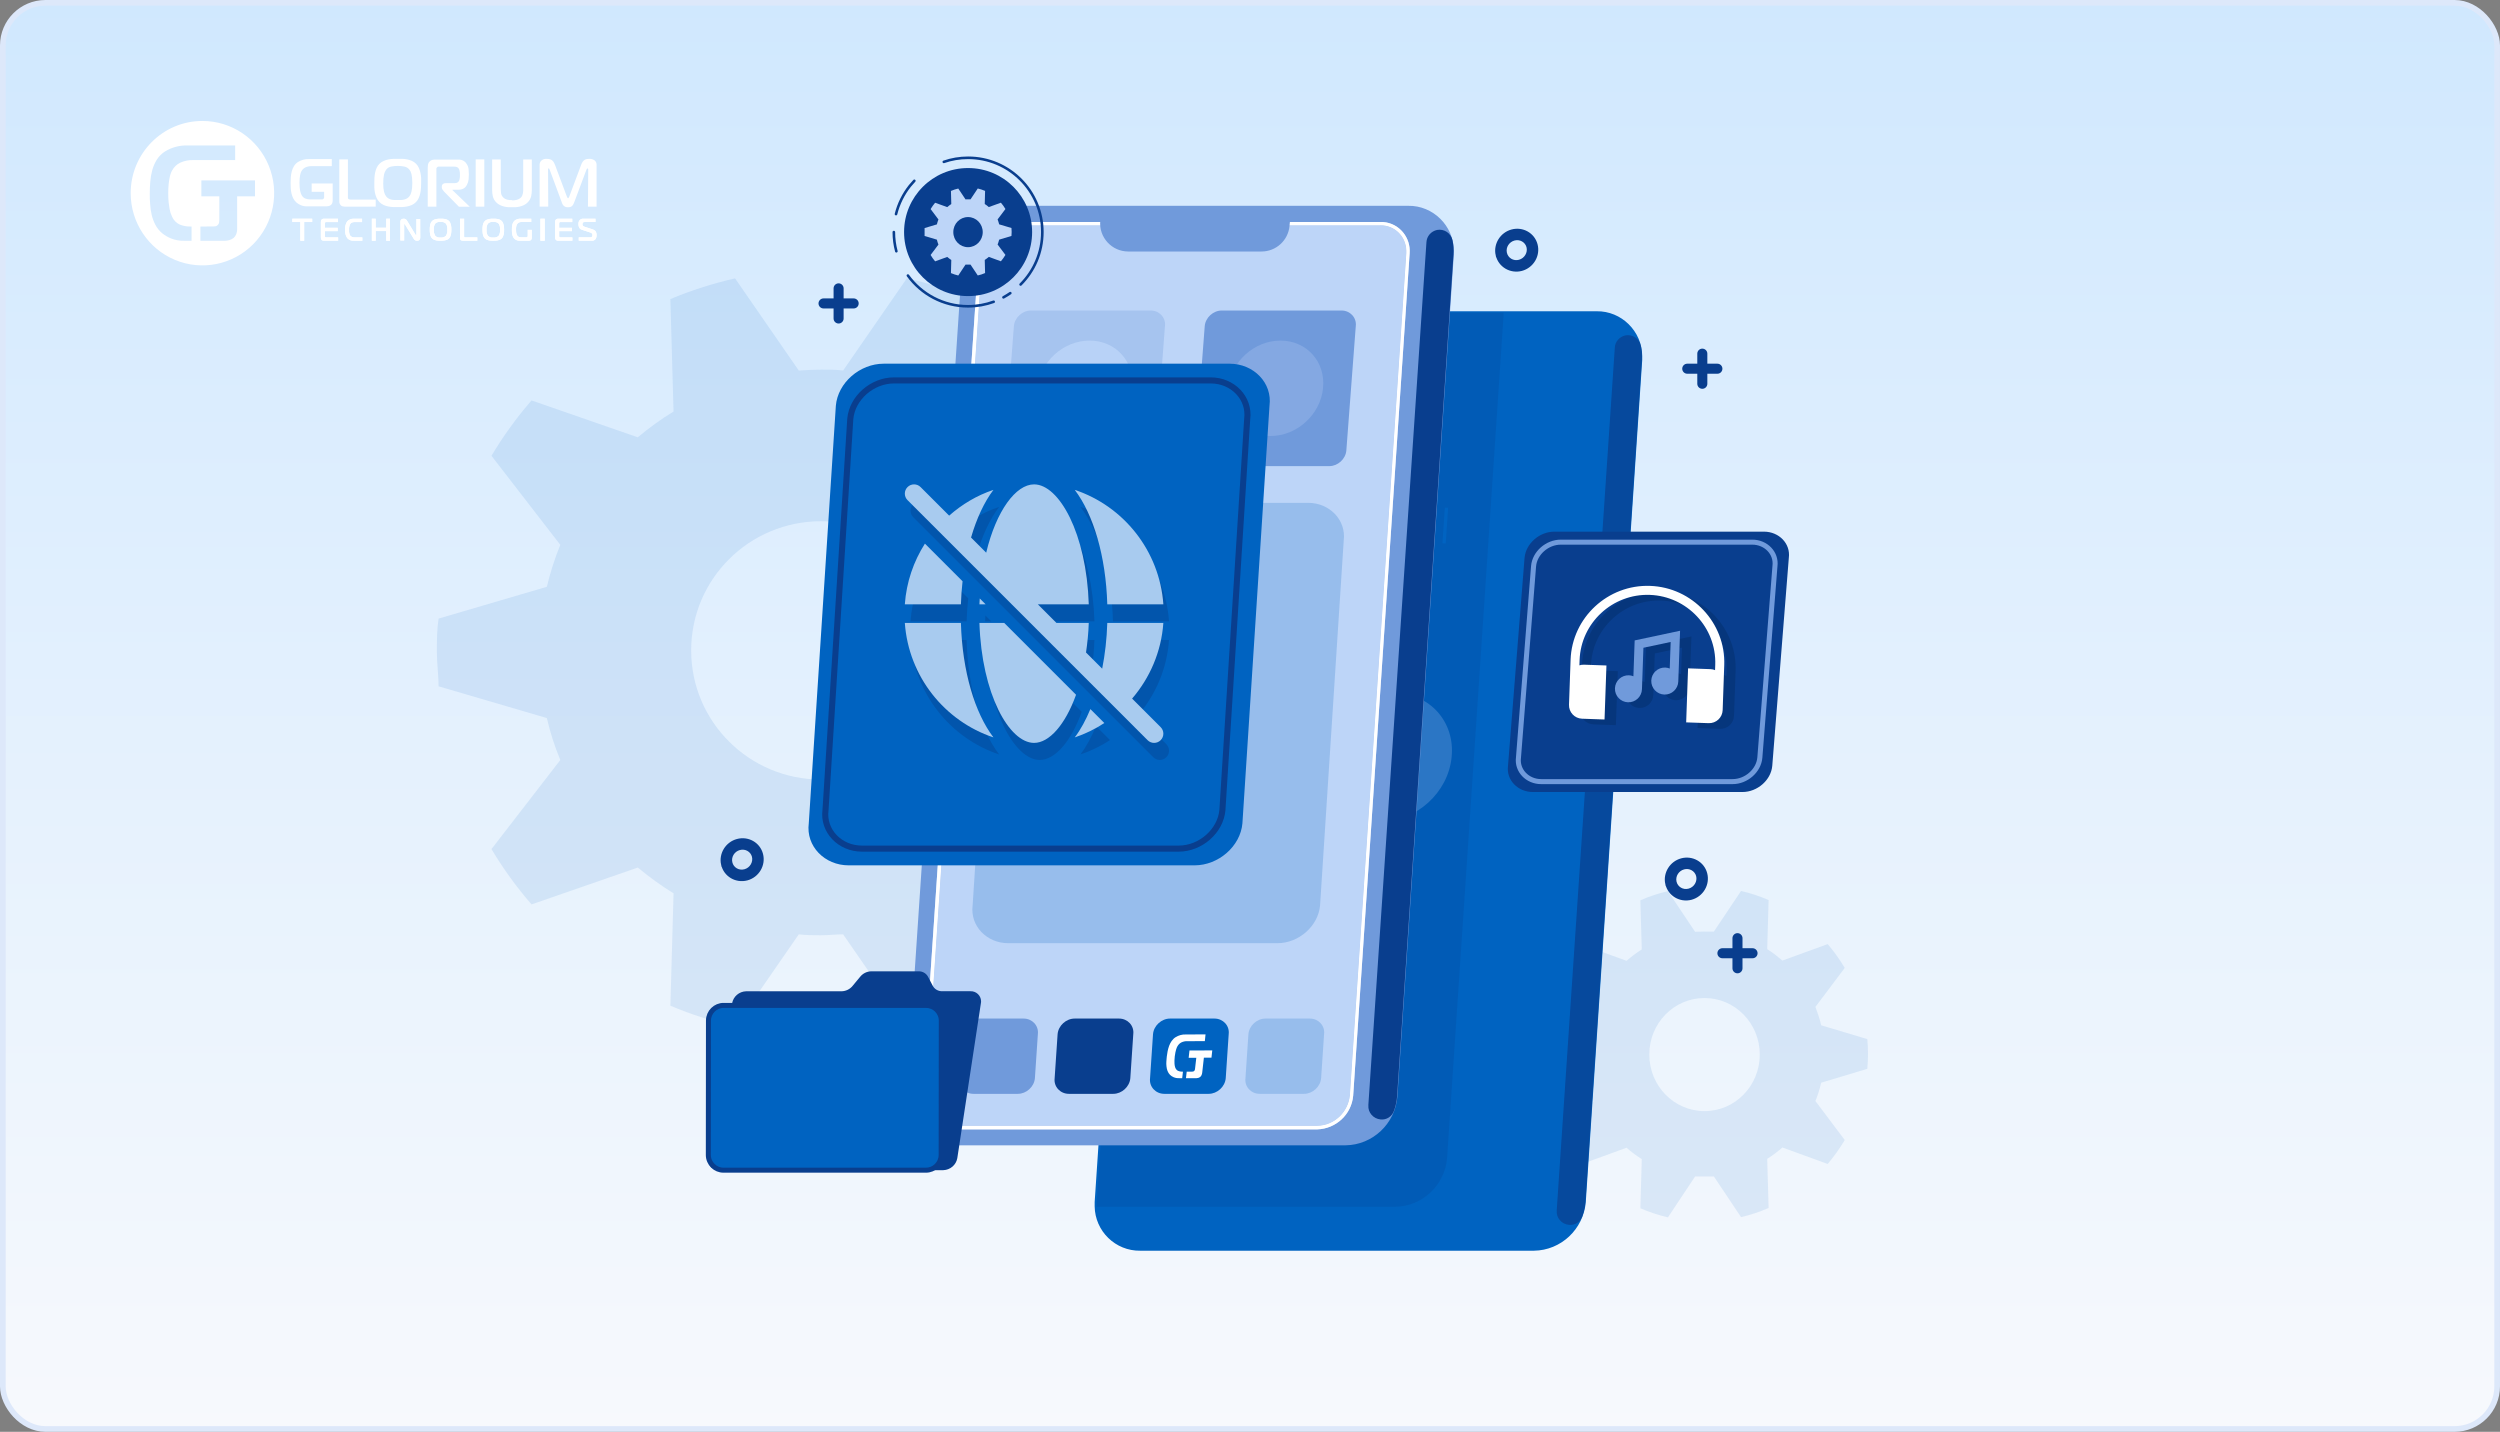 <svg width="440" height="252" viewBox="0 0 440 252" fill="none" xmlns="http://www.w3.org/2000/svg">
<rect x="0" y="0" width="440" height="252" fill="#808080" stroke="none"/>
<rect x="0.5" y="0.5" width="439" height="251" rx="7.5" fill="url(#paint0_linear_6054_54949)"/>
<rect x="0.5" y="0.5" width="439" height="251" rx="7.5" stroke="#DDE8FA"/>
<path fill-rule="evenodd" clip-rule="evenodd" d="M35.623 21.289C40.73 21.288 45.336 24.383 47.291 29.132C49.247 33.882 48.168 39.349 44.557 42.985C40.946 46.62 35.514 47.709 30.796 45.742C26.077 43.775 23 39.14 23 33.999C23 26.981 28.651 21.291 35.623 21.289ZM35.273 39.868V42.385H39.518C39.795 42.379 40.072 42.339 40.34 42.267C40.623 42.191 40.888 42.058 41.119 41.875C41.305 41.709 41.453 41.505 41.551 41.275C41.687 40.941 41.751 40.581 41.738 40.221V34.552H44.881V31.753H35.44V34.552H38.599V38.735C38.596 38.879 38.583 39.023 38.56 39.166C38.535 39.331 38.455 39.483 38.334 39.597C38.231 39.713 38.095 39.792 37.944 39.825C37.803 39.848 37.66 39.86 37.516 39.86L35.273 39.868ZM33.715 42.385V39.868H33.465C32.837 39.876 32.214 39.758 31.631 39.523C31.023 39.239 30.541 38.739 30.275 38.119C30.07 37.695 29.926 37.244 29.847 36.779C29.785 36.441 29.726 36.045 29.68 35.602C29.629 35.073 29.606 34.542 29.609 34.011C29.606 33.487 29.63 32.964 29.68 32.443C29.726 31.996 29.785 31.611 29.847 31.294C29.897 31.027 29.968 30.765 30.061 30.51C30.123 30.331 30.202 30.159 30.299 29.996C30.614 29.407 31.106 28.932 31.705 28.64C32.42 28.309 33.201 28.149 33.987 28.173H41.387V25.602H33.099C31.687 25.544 30.288 25.902 29.076 26.633C28.488 27.002 27.988 27.497 27.611 28.083C27.254 28.656 26.981 29.278 26.801 29.93C26.619 30.603 26.5 31.292 26.447 31.988C26.388 32.701 26.361 33.399 26.361 34.085C26.361 34.677 26.361 35.293 26.424 35.932C26.461 36.566 26.552 37.195 26.696 37.813C26.84 38.426 27.059 39.017 27.35 39.574C27.651 40.144 28.06 40.649 28.554 41.06C29.017 41.429 29.53 41.732 30.077 41.957C30.819 42.257 31.614 42.399 32.414 42.377L33.715 42.385Z" fill="white"/>
<path fill-rule="evenodd" clip-rule="evenodd" d="M103.272 29.746C103.239 29.8 103.213 29.857 103.194 29.918L101.112 35.481C101.05 35.637 100.992 35.782 100.934 35.902C100.881 36.019 100.809 36.126 100.721 36.218C100.634 36.308 100.528 36.375 100.412 36.414C100.267 36.461 100.115 36.483 99.963 36.478C99.8 36.483 99.638 36.455 99.487 36.394C99.368 36.346 99.261 36.27 99.173 36.174C99.087 36.083 99.016 35.977 98.964 35.862C98.908 35.731 98.858 35.597 98.817 35.461L96.758 29.91C96.738 29.849 96.71 29.791 96.677 29.738L96.673 29.729C96.641 29.666 96.624 29.633 96.565 29.633C96.503 29.633 96.457 29.677 96.457 29.75V29.886L96.492 36.362H94.975V29.041C94.961 28.818 95.023 28.597 95.149 28.416C95.251 28.277 95.384 28.164 95.535 28.087C95.671 28.02 95.816 27.978 95.965 27.963H96.271C96.467 27.959 96.664 27.987 96.852 28.047C96.995 28.094 97.127 28.172 97.238 28.276C97.342 28.376 97.43 28.494 97.498 28.624C97.569 28.753 97.63 28.887 97.683 29.025L99.761 34.576C99.794 34.651 99.83 34.725 99.87 34.796C99.904 34.856 99.939 34.884 99.978 34.884C100.017 34.884 100.055 34.856 100.09 34.796C100.131 34.725 100.167 34.651 100.199 34.576L102.277 29.025C102.344 28.823 102.439 28.633 102.559 28.46C102.651 28.333 102.766 28.224 102.896 28.14C103.015 28.066 103.146 28.016 103.283 27.991C103.42 27.967 103.559 27.955 103.697 27.955C104.026 27.943 104.351 28.033 104.63 28.215C104.883 28.409 105.022 28.724 104.997 29.049V36.37H103.48L103.527 29.894C103.527 29.782 103.508 29.713 103.473 29.686C103.449 29.662 103.419 29.647 103.388 29.641C103.349 29.641 103.31 29.677 103.272 29.746ZM70.018 27.955H70.792C71.078 27.964 71.362 27.995 71.643 28.047C71.931 28.104 72.213 28.192 72.483 28.311C72.758 28.431 73.009 28.604 73.222 28.82C73.43 29.029 73.598 29.276 73.718 29.549C73.84 29.826 73.933 30.116 73.996 30.414C74.062 30.716 74.104 31.023 74.12 31.331V32.197C74.12 32.465 74.12 32.765 74.093 33.074C74.074 33.379 74.034 33.683 73.973 33.983C73.911 34.281 73.819 34.571 73.698 34.848C73.578 35.121 73.41 35.368 73.203 35.577C72.989 35.792 72.738 35.964 72.464 36.086C72.194 36.205 71.912 36.292 71.624 36.346C71.342 36.401 71.056 36.434 70.769 36.442H69.221C68.936 36.433 68.653 36.401 68.373 36.346C68.085 36.293 67.803 36.206 67.534 36.086C67.259 35.964 67.009 35.792 66.794 35.577C66.567 35.349 66.385 35.077 66.26 34.776C66.135 34.487 66.041 34.185 65.982 33.875C65.926 33.579 65.892 33.279 65.881 32.977V32.176C65.881 31.932 65.881 31.6 65.904 31.291C65.92 30.988 65.959 30.687 66.02 30.39C66.081 30.095 66.173 29.807 66.295 29.533C66.421 29.256 66.597 29.007 66.814 28.8C67.026 28.595 67.272 28.432 67.541 28.319C67.809 28.201 68.088 28.112 68.373 28.055C68.652 28.003 68.934 27.972 69.217 27.963H69.991L70.018 27.955ZM58.552 32.289H58.563L58.552 32.241V32.289ZM58.552 35.249V32.289H54.852V33.755H57.046V34.556C57.051 34.628 57.051 34.7 57.046 34.772C57.032 34.853 56.994 34.927 56.938 34.984C56.885 35.043 56.816 35.082 56.74 35.097C56.672 35.103 56.604 35.103 56.535 35.097H54.569C54.267 35.099 53.968 35.041 53.687 34.924C53.393 34.784 53.16 34.535 53.033 34.227C52.994 34.144 52.959 34.059 52.929 33.971C52.883 33.841 52.849 33.707 52.824 33.571C52.793 33.402 52.766 33.206 52.743 32.982C52.718 32.716 52.706 32.448 52.708 32.181C52.706 31.913 52.717 31.646 52.743 31.38C52.766 31.155 52.793 30.979 52.824 30.807C52.848 30.671 52.883 30.537 52.929 30.406C52.96 30.318 52.997 30.232 53.041 30.15C53.195 29.858 53.433 29.623 53.722 29.477C54.068 29.313 54.445 29.234 54.825 29.245H58.397V27.999H54.384C53.705 27.971 53.032 28.148 52.449 28.508C52.166 28.692 51.925 28.938 51.745 29.229C51.571 29.511 51.44 29.819 51.358 30.142C51.268 30.477 51.209 30.821 51.183 31.168C51.156 31.52 51.145 31.864 51.145 32.205C51.145 32.545 51.145 32.806 51.172 33.122C51.19 33.436 51.234 33.749 51.303 34.055C51.372 34.359 51.479 34.653 51.621 34.928C51.766 35.211 51.963 35.461 52.201 35.665C52.424 35.85 52.672 36 52.936 36.11C53.298 36.26 53.685 36.331 54.074 36.318H57.48C57.61 36.314 57.74 36.295 57.867 36.262C58.007 36.227 58.139 36.161 58.254 36.07C58.344 35.989 58.416 35.888 58.463 35.773C58.527 35.607 58.557 35.428 58.552 35.249ZM66.125 35.129V36.366L60.734 36.374C60.604 36.372 60.475 36.357 60.347 36.33C60.221 36.303 60.103 36.246 60.003 36.162C59.93 36.088 59.866 36.005 59.813 35.914C59.745 35.778 59.712 35.626 59.717 35.473V28.055H61.234V34.848C61.241 34.922 61.277 34.988 61.334 35.033C61.37 35.056 61.407 35.076 61.446 35.093C61.533 35.122 61.623 35.134 61.714 35.129H66.125ZM67.483 33.098C67.455 32.803 67.442 32.506 67.444 32.209H67.456C67.442 31.709 67.486 31.208 67.588 30.719C67.653 30.417 67.777 30.133 67.951 29.882C68.172 29.587 68.491 29.386 68.845 29.317C69.228 29.238 69.617 29.2 70.006 29.201C70.396 29.2 70.785 29.239 71.167 29.317C71.526 29.384 71.848 29.585 72.073 29.882C72.144 29.974 72.207 30.073 72.258 30.178C72.326 30.323 72.38 30.475 72.417 30.631C72.469 30.847 72.505 31.066 72.525 31.288C72.555 31.594 72.57 31.901 72.568 32.209C72.57 32.503 72.555 32.797 72.525 33.09C72.505 33.31 72.469 33.528 72.417 33.743C72.38 33.903 72.328 34.058 72.262 34.208C72.213 34.323 72.15 34.43 72.073 34.528C71.959 34.679 71.819 34.807 71.659 34.904C71.503 34.998 71.335 35.068 71.159 35.113C70.976 35.161 70.788 35.19 70.598 35.201H69.383C69.194 35.191 69.006 35.161 68.822 35.113C68.649 35.066 68.482 34.996 68.327 34.904C68.174 34.807 68.043 34.679 67.94 34.528C67.863 34.433 67.8 34.328 67.75 34.215C67.683 34.066 67.63 33.911 67.591 33.751C67.543 33.536 67.507 33.318 67.483 33.098ZM75.289 36.37H76.806V29.894C76.8 29.812 76.8 29.731 76.806 29.649C76.825 29.56 76.876 29.482 76.949 29.429C76.997 29.373 77.06 29.334 77.131 29.317C77.204 29.31 77.278 29.31 77.351 29.317H79.809C79.951 29.319 80.093 29.33 80.234 29.349C80.395 29.369 80.545 29.447 80.656 29.569C80.757 29.683 80.829 29.82 80.865 29.97C80.928 30.217 80.955 30.472 80.947 30.727V30.991C80.947 31.095 80.947 31.2 80.924 31.304C80.912 31.41 80.893 31.516 80.865 31.62C80.846 31.707 80.813 31.791 80.768 31.868C80.682 32.019 80.544 32.131 80.382 32.181C80.24 32.217 80.094 32.236 79.948 32.237H78.435C78.252 32.224 78.071 32.282 77.928 32.401C77.817 32.502 77.754 32.648 77.758 32.802V32.99C77.761 33.125 77.805 33.257 77.881 33.366C77.956 33.483 78.04 33.593 78.133 33.695L80.776 36.39H82.684L79.627 33.454V33.394H80.664C80.865 33.398 81.066 33.373 81.26 33.318C81.412 33.273 81.556 33.206 81.689 33.118C81.801 33.042 81.9 32.949 81.984 32.842C82.058 32.749 82.123 32.648 82.177 32.541C82.333 32.249 82.433 31.928 82.471 31.596C82.505 31.286 82.522 30.974 82.521 30.663C82.52 30.352 82.502 30.042 82.467 29.733C82.424 29.408 82.305 29.099 82.119 28.832C82.02 28.663 81.888 28.517 81.732 28.404C81.598 28.304 81.449 28.227 81.291 28.175C81.141 28.129 80.986 28.099 80.83 28.087H76.581C76.418 28.087 76.254 28.106 76.094 28.143C75.912 28.188 75.746 28.284 75.614 28.42C75.464 28.558 75.364 28.744 75.328 28.948C75.297 29.131 75.282 29.316 75.281 29.501V36.406L75.289 36.37ZM85.238 28.051V36.37H83.721V28.051H85.238ZM90.11 35.217H89.723C89.58 35.204 89.437 35.18 89.298 35.145C89.154 35.108 89.015 35.054 88.884 34.984C88.749 34.911 88.627 34.815 88.524 34.7C88.341 34.505 88.221 34.256 88.183 33.987C88.15 33.743 88.133 33.496 88.133 33.25V28.067H86.616V33.462C86.618 33.829 86.659 34.194 86.736 34.552C86.833 34.947 87.034 35.308 87.316 35.593C87.509 35.8 87.738 35.969 87.99 36.09C88.23 36.206 88.482 36.296 88.74 36.358C88.982 36.416 89.228 36.452 89.475 36.466H90.741C90.989 36.452 91.234 36.416 91.476 36.358C91.735 36.296 91.987 36.206 92.227 36.09C92.48 35.97 92.708 35.801 92.9 35.593C93.183 35.308 93.384 34.947 93.481 34.552C93.56 34.194 93.6 33.829 93.601 33.462V28.067H92.084V33.594C92.081 33.729 92.065 33.863 92.037 33.995C92.01 34.132 91.972 34.266 91.921 34.395C91.871 34.522 91.799 34.639 91.708 34.74C91.598 34.859 91.467 34.956 91.322 35.024C91.187 35.095 91.043 35.149 90.896 35.184C90.755 35.22 90.611 35.244 90.466 35.257H90.079L90.11 35.217Z" fill="white"/>
<path d="M52.855 42.369V39.076H51.449V38.494H54.948V39.076H53.534V42.369H52.855Z" fill="white"/>
<path d="M57.046 42.363C56.891 42.386 56.734 42.342 56.612 42.242C56.506 42.116 56.456 41.952 56.473 41.787V39.053C56.467 38.906 56.514 38.763 56.604 38.648C56.727 38.534 56.893 38.479 57.058 38.498H59.488V39.078H57.441C57.371 39.071 57.302 39.09 57.245 39.13C57.199 39.182 57.177 39.252 57.186 39.321V40.096H59.436V40.676H57.186V41.581C57.184 41.636 57.204 41.69 57.241 41.73C57.285 41.775 57.373 41.779 57.484 41.779H59.512V42.359L57.046 42.363Z" fill="white"/>
<path d="M62.258 42.365C61.834 42.398 61.418 42.232 61.119 41.91C60.835 41.499 60.7 40.993 60.74 40.484C60.691 39.956 60.814 39.426 61.089 38.985C61.398 38.645 61.831 38.467 62.273 38.497H63.722V39.078H62.584C62.182 39.078 61.825 39.107 61.635 39.436C61.473 39.753 61.403 40.115 61.434 40.476C61.405 40.8 61.465 41.126 61.605 41.414C61.791 41.719 62.121 41.784 62.55 41.784H63.772V42.365H62.258Z" fill="white"/>
<path d="M68.64 42.369H67.97V40.664H66.119V42.369H65.445V38.494H66.119V40.081H67.97V38.494H68.64V42.369Z" fill="white"/>
<path d="M73.963 41.829C73.975 41.978 73.921 42.126 73.815 42.23C73.71 42.334 73.566 42.384 73.421 42.365C73.181 42.384 72.951 42.259 72.829 42.043L71.292 39.527C71.242 39.443 71.219 39.435 71.207 39.435C71.16 39.447 71.129 39.493 71.134 39.542V42.326H70.466V39.01C70.466 38.688 70.681 38.497 71.027 38.497C71.259 38.474 71.484 38.59 71.607 38.795L73.145 41.332C73.171 41.367 73.183 41.423 73.229 41.423C73.275 41.423 73.287 41.355 73.287 41.332V38.549H73.956L73.963 41.829Z" fill="white"/>
<path fill-rule="evenodd" clip-rule="evenodd" d="M79.442 40.432C79.442 39.933 79.407 39.291 79.018 38.893C78.613 38.494 78.007 38.494 77.557 38.494C77.553 38.494 77.548 38.494 77.544 38.494C77.092 38.494 76.466 38.502 76.066 38.893C75.665 39.283 75.638 39.917 75.638 40.432C75.638 40.858 75.657 41.572 76.066 41.97C76.474 42.369 77.116 42.369 77.544 42.369C77.971 42.369 78.637 42.349 79.018 41.97C79.399 41.592 79.442 40.93 79.442 40.432ZM77.536 41.803C77.189 41.86 76.836 41.743 76.587 41.488H76.599C76.403 41.174 76.318 40.802 76.358 40.431C76.316 40.06 76.397 39.686 76.587 39.367C76.84 39.12 77.191 39.006 77.536 39.06C77.884 39.01 78.235 39.122 78.493 39.367C78.689 39.683 78.77 40.06 78.722 40.431C78.764 40.8 78.684 41.172 78.493 41.488C78.24 41.741 77.885 41.858 77.536 41.803Z" fill="white"/>
<path d="M81.454 42.368C81.328 42.374 81.204 42.338 81.1 42.267C81.009 42.186 80.959 42.068 80.963 41.945V38.494H81.684V41.575C81.674 41.636 81.694 41.697 81.736 41.742C81.788 41.777 81.851 41.793 81.913 41.786H84.006V42.368H81.454Z" fill="white"/>
<path fill-rule="evenodd" clip-rule="evenodd" d="M88.722 40.432C88.722 39.933 88.686 39.291 88.298 38.893C87.894 38.494 87.287 38.494 86.837 38.494C86.832 38.494 86.828 38.494 86.824 38.494C86.373 38.494 85.747 38.502 85.346 38.893C84.946 39.283 84.918 39.917 84.918 40.432C84.918 40.858 84.938 41.572 85.346 41.97C85.755 42.369 86.396 42.369 86.824 42.369C87.252 42.369 87.917 42.349 88.298 41.97C88.679 41.592 88.722 40.93 88.722 40.432ZM86.816 41.803C86.468 41.859 86.114 41.743 85.864 41.488C85.676 41.171 85.597 40.8 85.638 40.432C85.598 40.061 85.677 39.687 85.864 39.367C86.118 39.12 86.47 39.007 86.816 39.06C87.164 39.01 87.515 39.123 87.773 39.367C87.969 39.683 88.05 40.06 88.002 40.432C88.045 40.8 87.963 41.173 87.773 41.488C87.52 41.742 87.166 41.858 86.816 41.803Z" fill="white"/>
<path d="M93.589 41.87C93.598 42.011 93.548 42.15 93.45 42.251C93.342 42.33 93.212 42.371 93.079 42.368H91.468C91.148 42.379 90.836 42.271 90.588 42.065C90.127 41.659 90.091 41.003 90.091 40.444C90.091 39.812 90.147 39.103 90.704 38.734C90.98 38.566 91.297 38.483 91.619 38.495H93.501V39.075H91.822C91.489 39.037 91.164 39.194 90.982 39.48C90.855 39.772 90.801 40.092 90.823 40.411C90.804 40.735 90.855 41.059 90.974 41.36C91.111 41.636 91.401 41.797 91.703 41.765H92.626C92.695 41.774 92.765 41.752 92.817 41.704C92.863 41.649 92.885 41.577 92.876 41.505V40.452H93.589V41.87Z" fill="white"/>
<path d="M95.111 42.369V38.494H95.872V42.369H95.111Z" fill="white"/>
<path d="M98.275 42.363C98.119 42.386 97.962 42.342 97.84 42.242C97.734 42.116 97.684 41.952 97.701 41.787V39.053C97.695 38.906 97.742 38.763 97.832 38.648C97.955 38.534 98.121 38.479 98.286 38.498H100.716V39.078H98.669C98.6 39.071 98.531 39.09 98.474 39.13C98.427 39.182 98.406 39.252 98.414 39.321V40.096H100.665V40.676H98.414V41.581C98.412 41.636 98.433 41.69 98.47 41.73C98.514 41.775 98.601 41.779 98.713 41.779H100.74V42.359L98.275 42.363Z" fill="white"/>
<path d="M101.86 41.77H103.922C104.258 41.77 104.274 41.482 104.274 41.364C104.274 41.246 104.235 41.031 103.91 40.925L102.443 40.446C102.272 40.394 102.119 40.294 102.001 40.157C101.859 39.944 101.792 39.688 101.809 39.43C101.785 39.165 101.874 38.903 102.052 38.711C102.22 38.559 102.439 38.482 102.662 38.496H104.806V39.077H102.9C102.795 39.064 102.689 39.096 102.607 39.166C102.539 39.248 102.505 39.355 102.513 39.462C102.513 39.633 102.56 39.8 102.857 39.897L104.219 40.344C104.413 40.395 104.595 40.489 104.751 40.62C104.925 40.826 105.013 41.095 104.997 41.368C105.014 41.623 104.948 41.876 104.809 42.087C104.648 42.291 104.397 42.395 104.144 42.363H101.86V41.77Z" fill="white"/>
<path d="M52.856 42.369V39.076H51.449V38.494H54.948V39.076H53.534V42.369H52.856Z" fill="white"/>
<path d="M57.047 42.363C56.892 42.386 56.734 42.342 56.612 42.242C56.506 42.116 56.456 41.952 56.473 41.787V39.053C56.467 38.906 56.514 38.762 56.604 38.648C56.728 38.534 56.893 38.479 57.058 38.498H59.488V39.078H57.441C57.372 39.071 57.302 39.09 57.246 39.13C57.199 39.182 57.178 39.252 57.186 39.321V40.096H59.437V40.676H57.186V41.58C57.184 41.636 57.204 41.69 57.242 41.73C57.285 41.775 57.373 41.779 57.485 41.779H59.512V42.359L57.047 42.363Z" fill="white"/>
<path d="M62.258 42.365C61.834 42.398 61.419 42.232 61.119 41.91C60.835 41.499 60.701 40.993 60.74 40.484C60.691 39.956 60.814 39.426 61.089 38.985C61.398 38.645 61.831 38.467 62.273 38.497H63.723V39.078H62.584C62.182 39.078 61.825 39.107 61.636 39.436C61.473 39.753 61.403 40.115 61.434 40.476C61.406 40.8 61.465 41.126 61.605 41.414C61.791 41.719 62.121 41.784 62.55 41.784H63.772V42.365H62.258Z" fill="white"/>
<path d="M68.64 42.369H67.971V40.663H66.119V42.369H65.445V38.494H66.119V40.081H67.971V38.494H68.64V42.369Z" fill="white"/>
<path d="M73.963 41.828C73.975 41.978 73.921 42.126 73.816 42.23C73.711 42.334 73.566 42.384 73.421 42.365C73.181 42.384 72.951 42.259 72.83 42.043L71.292 39.526C71.242 39.443 71.219 39.435 71.208 39.435C71.161 39.447 71.129 39.493 71.135 39.542V42.325H70.466V39.01C70.466 38.688 70.681 38.497 71.027 38.497C71.26 38.474 71.484 38.59 71.607 38.795L73.145 41.331C73.172 41.367 73.183 41.423 73.229 41.423C73.275 41.423 73.287 41.355 73.287 41.331V38.548H73.956L73.963 41.828Z" fill="white"/>
<path fill-rule="evenodd" clip-rule="evenodd" d="M79.442 40.431C79.442 39.933 79.407 39.291 79.018 38.893C78.614 38.494 78.007 38.494 77.557 38.494C77.553 38.494 77.548 38.494 77.544 38.494C77.093 38.494 76.467 38.502 76.066 38.893C75.665 39.283 75.638 39.917 75.638 40.431C75.638 40.858 75.658 41.572 76.066 41.97C76.475 42.369 77.116 42.369 77.544 42.369C77.972 42.369 78.637 42.349 79.018 41.97C79.399 41.592 79.442 40.93 79.442 40.431ZM77.536 41.803C77.189 41.86 76.836 41.743 76.587 41.488H76.599C76.404 41.174 76.319 40.801 76.358 40.431C76.317 40.06 76.397 39.686 76.587 39.367C76.84 39.119 77.191 39.006 77.536 39.06C77.884 39.01 78.236 39.122 78.493 39.367C78.689 39.683 78.77 40.06 78.723 40.431C78.765 40.8 78.684 41.172 78.493 41.488C78.24 41.741 77.886 41.858 77.536 41.803Z" fill="white"/>
<path d="M81.455 42.368C81.329 42.374 81.204 42.338 81.1 42.267C81.009 42.186 80.959 42.068 80.963 41.945V38.494H81.684V41.575C81.675 41.636 81.694 41.697 81.736 41.742C81.788 41.777 81.851 41.793 81.913 41.786H84.006V42.368H81.455Z" fill="white"/>
<path fill-rule="evenodd" clip-rule="evenodd" d="M88.722 40.431C88.722 39.933 88.687 39.291 88.298 38.893C87.894 38.494 87.287 38.494 86.837 38.494C86.833 38.494 86.829 38.494 86.824 38.494C86.373 38.494 85.747 38.502 85.347 38.893C84.946 39.283 84.919 39.917 84.919 40.431C84.919 40.858 84.938 41.572 85.347 41.97C85.755 42.369 86.396 42.369 86.824 42.369C87.252 42.369 87.917 42.349 88.298 41.97C88.679 41.592 88.722 40.93 88.722 40.431ZM86.817 41.803C86.468 41.859 86.114 41.742 85.864 41.488C85.676 41.171 85.597 40.8 85.638 40.432C85.598 40.061 85.677 39.687 85.864 39.367C86.118 39.12 86.47 39.007 86.817 39.06C87.165 39.01 87.515 39.122 87.773 39.367C87.969 39.683 88.051 40.06 88.002 40.432C88.045 40.8 87.964 41.173 87.773 41.488C87.521 41.742 87.166 41.858 86.817 41.803Z" fill="white"/>
<path d="M93.589 41.87C93.598 42.011 93.548 42.15 93.45 42.251C93.342 42.329 93.212 42.371 93.08 42.368H91.468C91.148 42.379 90.836 42.271 90.588 42.064C90.127 41.659 90.091 41.003 90.091 40.444C90.091 39.812 90.147 39.103 90.704 38.734C90.98 38.566 91.298 38.483 91.619 38.495H93.501V39.074H91.822C91.49 39.037 91.164 39.194 90.983 39.48C90.856 39.772 90.801 40.092 90.823 40.411C90.804 40.735 90.856 41.059 90.975 41.359C91.111 41.636 91.401 41.797 91.703 41.765H92.626C92.696 41.774 92.765 41.752 92.817 41.704C92.864 41.649 92.885 41.577 92.877 41.505V40.452H93.589V41.87Z" fill="white"/>
<path d="M95.112 42.369V38.494H95.872V42.369H95.112Z" fill="white"/>
<path d="M98.275 42.363C98.119 42.386 97.963 42.342 97.841 42.242C97.734 42.116 97.684 41.952 97.701 41.787V39.053C97.696 38.906 97.742 38.762 97.833 38.648C97.956 38.534 98.121 38.479 98.287 38.498H100.717V39.078H98.669C98.6 39.071 98.531 39.09 98.474 39.13C98.427 39.182 98.406 39.252 98.414 39.321V40.096H100.665V40.676H98.414V41.58C98.413 41.636 98.433 41.69 98.47 41.73C98.514 41.775 98.601 41.779 98.713 41.779H100.74V42.359L98.275 42.363Z" fill="white"/>
<path d="M101.86 41.77H103.922C104.258 41.77 104.274 41.482 104.274 41.364C104.274 41.246 104.235 41.031 103.91 40.925L102.443 40.446C102.273 40.394 102.12 40.294 102.001 40.157C101.86 39.944 101.792 39.688 101.809 39.43C101.786 39.165 101.874 38.903 102.052 38.711C102.221 38.559 102.439 38.482 102.662 38.495H104.806V39.076H102.901C102.795 39.064 102.689 39.096 102.607 39.166C102.539 39.248 102.505 39.355 102.513 39.462C102.513 39.633 102.56 39.8 102.857 39.897L104.219 40.344C104.413 40.395 104.595 40.489 104.751 40.62C104.925 40.826 105.013 41.095 104.998 41.368C105.014 41.623 104.948 41.876 104.81 42.087C104.648 42.291 104.397 42.395 104.145 42.363H101.86V41.77Z" fill="white"/>
<path opacity="0.1" d="M144.502 65.052C145.819 65.052 147.083 65.052 148.391 65.211L159.607 48.985C163.495 49.86 167.322 51.07 170.99 52.626L170.442 72.423C172.652 73.775 174.746 75.287 176.735 76.957L195.436 70.47C198.088 73.493 200.439 76.754 202.489 80.21L190.372 95.888C191.362 98.275 192.166 100.749 192.794 103.268L211.822 108.863C212.008 110.86 212.123 112.831 212.123 114.802C212.123 116.773 212.123 118.788 211.822 120.785L192.794 126.38C192.175 128.899 191.362 131.356 190.372 133.76L202.489 149.439C200.439 152.903 198.088 156.156 195.436 159.178L176.735 152.691C174.755 154.361 172.634 155.873 170.442 157.225L170.99 177.005C167.305 178.56 163.504 179.798 159.607 180.673L148.391 164.446C147.074 164.446 145.81 164.605 144.502 164.605C143.194 164.605 141.895 164.605 140.587 164.446L129.371 180.673C125.483 179.78 121.656 178.56 117.988 177.005L118.545 157.225C116.335 155.873 114.241 154.335 112.252 152.691L93.55 159.178C90.926 156.156 88.548 152.877 86.498 149.439L98.615 133.76C97.625 131.374 96.821 128.899 96.246 126.38L77.191 120.794C77.191 118.823 76.891 116.826 76.891 114.811C76.891 112.796 76.891 110.843 77.191 108.872L96.246 103.277C96.847 100.758 97.625 98.301 98.615 95.897L86.498 80.219C88.548 76.781 90.917 73.502 93.55 70.479L112.252 76.966C114.232 75.296 116.326 73.784 118.545 72.432L117.988 52.635C121.673 51.097 125.474 49.886 129.371 48.993L140.587 65.22C141.904 65.132 143.168 65.061 144.502 65.061V65.052ZM121.647 114.466C121.647 127.025 131.873 137.198 144.502 137.198C157.132 137.198 167.358 127.025 167.358 114.466C167.358 101.907 157.132 91.735 144.502 91.735C131.873 91.735 121.647 101.907 121.647 114.466Z" fill="#0063C1"/>
<path opacity="0.1" d="M299.999 163.96H301.643L306.424 156.81C308.086 157.199 309.712 157.729 311.276 158.409L311.029 167.053C311.975 167.645 312.858 168.335 313.707 169.059L321.679 166.16C322.792 167.468 323.791 168.874 324.675 170.35L319.514 177.217C319.92 178.277 320.274 179.347 320.53 180.452L328.643 182.882C328.811 184.623 328.811 186.373 328.643 188.114L320.53 190.554C320.274 191.641 319.938 192.737 319.514 193.78L324.675 200.647C323.791 202.123 322.784 203.546 321.679 204.863L313.707 201.955C312.867 202.688 311.975 203.36 311.029 203.961L311.276 212.605C309.712 213.285 308.077 213.833 306.424 214.213L301.643 207.063H298.337L293.556 214.257C291.894 213.869 290.268 213.338 288.704 212.649L288.951 204.005C288.006 203.413 287.122 202.733 286.273 201.999L278.301 204.907C277.188 203.581 276.189 202.185 275.305 200.691L280.476 193.824C280.034 192.781 279.698 191.694 279.442 190.589L271.328 188.158V182.926L279.442 180.496C279.698 179.391 280.034 178.304 280.476 177.261L275.305 170.394C276.189 168.918 277.197 167.513 278.301 166.205L286.273 169.104C287.113 168.37 288.006 167.707 288.951 167.097L288.704 158.454C290.268 157.764 291.903 157.225 293.556 156.845L298.337 163.995C298.868 163.977 299.433 163.951 299.999 163.951V163.96ZM290.277 185.604C290.277 191.102 294.625 195.556 299.999 195.556C305.373 195.556 309.721 191.102 309.721 185.604C309.721 180.107 305.373 175.653 299.999 175.653C294.625 175.653 290.295 180.072 290.277 185.551V185.595V185.604Z" fill="#0063C1"/>
<path d="M211.715 54.782H281.015C285.372 54.72 288.978 58.282 289.031 62.648V63.346L279.097 211.561C278.69 216.343 274.74 220.064 269.976 220.125H200.676C196.319 220.187 192.722 216.687 192.66 212.321V211.561L202.594 63.346C203.001 58.565 206.951 54.897 211.715 54.782Z" fill="#0063C1"/>
<path opacity="0.2" d="M212.055 55C207.291 55.115 203.341 58.783 202.934 63.564L193 211.788V212.398H245.569C250.333 212.336 254.284 208.606 254.69 203.834L264.624 55.61V55H212.055Z" fill="#093E8E"/>
<path opacity="0.2" d="M255.484 133.273C254.869 139.489 249.304 144.545 243.124 144.545C236.912 144.545 232.415 139.489 233.062 133.273C233.709 127.024 239.209 122 245.422 122C251.601 122 256.131 127.024 255.484 133.273Z" fill="#D5E5FF"/>
<path d="M201.571 85.83L202.145 85.866L201.208 99.874L200.625 99.839L201.562 85.83H201.571Z" fill="#0063C1"/>
<path d="M200.146 107.201L200.729 107.236L200.305 113.511L199.73 113.476L200.155 107.201H200.146Z" fill="#0063C1"/>
<path opacity="0.7" d="M273.99 213.073C273.875 214.354 274.865 215.459 276.137 215.574C277.18 215.689 278.17 215.052 278.515 214.001C278.806 213.188 278.983 212.366 279.036 211.553L288.97 63.337C289.032 62.524 288.97 61.649 288.793 60.836C288.502 59.555 287.282 58.794 286.062 59.033C285.02 59.263 284.259 60.138 284.206 61.19L273.981 213.082L273.99 213.073Z" fill="#093E8E"/>
<path d="M178.563 36.222H247.862C252.22 36.16 255.817 39.722 255.879 44.088V44.786L245.945 193.01C245.538 197.783 241.587 201.512 236.824 201.574H167.524C163.167 201.636 159.57 198.136 159.508 193.77V193.01L169.442 44.786C169.848 40.005 173.799 36.337 178.563 36.222Z" fill="#709ADB"/>
<path d="M253.059 67.968L253.633 68.004L252.697 82.012L252.113 81.977L253.05 67.968H253.059Z" fill="#0063C1"/>
<path d="M254.286 89.339L254.87 89.374L254.446 95.65L253.871 95.614L254.295 89.339H254.286Z" fill="#0063C1"/>
<path d="M240.837 194.521C240.722 195.803 241.712 196.908 242.985 197.023C244.028 197.138 245.018 196.501 245.362 195.45C245.654 194.636 245.831 193.814 245.884 193.001L255.818 44.777C255.88 43.964 255.818 43.089 255.641 42.276C255.349 40.995 254.13 40.234 252.91 40.473C251.867 40.703 251.107 41.578 251.054 42.63L240.828 194.521H240.837Z" fill="#093E8E"/>
<path d="M167.473 198.773H231.832C235.146 198.658 237.868 196.148 238.16 192.833L248.094 44.609C248.324 41.816 246.291 39.306 243.445 39.077H178.565C175.25 39.192 172.519 41.702 172.237 45.016L162.302 193.231C162.073 196.024 164.158 198.534 166.951 198.764H167.473V198.773ZM242.924 39.66C245.425 39.598 247.458 41.587 247.511 44.088V44.556L237.577 192.772C237.285 195.741 234.846 198.074 231.885 198.136H167.526C165.025 198.198 162.992 196.21 162.939 193.708V193.24L172.873 45.025C173.165 42.055 175.604 39.722 178.565 39.669H242.924V39.66Z" fill="#BDD5F8"/>
<path d="M242.922 39.66C245.424 39.598 247.456 41.587 247.509 44.088V44.556L237.575 192.772C237.284 195.741 234.844 198.074 231.884 198.136H167.524C165.023 198.198 162.991 196.21 162.938 193.708V193.24L172.872 45.025C173.163 42.055 175.603 39.722 178.563 39.669H242.922V39.66Z" fill="#BDD5F8"/>
<path d="M179.147 192.515H171.325C169.823 192.515 168.638 191.269 168.824 189.767L169.345 182.016C169.469 180.513 170.848 179.267 172.341 179.267H180.163C181.666 179.267 182.85 180.513 182.664 182.016L182.143 189.767C182.019 191.269 180.64 192.515 179.147 192.515Z" fill="#709ADB"/>
<path d="M195.94 192.515H188.118C186.616 192.515 185.431 191.269 185.617 189.767L186.138 182.016C186.262 180.513 187.641 179.267 189.134 179.267H196.956C198.459 179.267 199.643 180.513 199.457 182.016L198.936 189.767C198.812 191.269 197.433 192.515 195.94 192.515Z" fill="#093E8E"/>
<path d="M212.733 192.515H204.911C203.409 192.515 202.224 191.269 202.41 189.767L202.931 182.016C203.055 180.513 204.434 179.267 205.927 179.267H213.749C215.252 179.267 216.436 180.513 216.25 182.016L215.729 189.767C215.605 191.269 214.226 192.515 212.733 192.515Z" fill="#0063C1"/>
<path opacity="0.2" d="M229.522 192.515H221.7C220.198 192.515 219.013 191.269 219.199 189.767L219.72 182.016C219.844 180.513 221.223 179.267 222.716 179.267H230.538C232.041 179.267 233.225 180.513 233.039 182.016L232.518 189.767C232.394 191.269 231.015 192.515 229.522 192.515Z" fill="#0063C1"/>
<path fill-rule="evenodd" clip-rule="evenodd" d="M208.861 188.609C208.816 188.989 208.772 189.378 208.728 189.767C209.329 189.767 209.939 189.767 210.54 189.767C210.655 189.767 210.778 189.74 210.893 189.713C211.026 189.669 211.141 189.616 211.247 189.528C211.335 189.448 211.406 189.36 211.459 189.245C211.53 189.095 211.583 188.927 211.592 188.759C211.689 187.893 211.786 187.027 211.883 186.152C212.325 186.152 212.776 186.152 213.218 186.152C213.262 185.719 213.306 185.294 213.359 184.87C212.025 184.87 210.69 184.879 209.347 184.888C209.294 185.321 209.249 185.745 209.205 186.169C209.656 186.169 210.098 186.169 210.549 186.169C210.478 186.806 210.407 187.451 210.328 188.087C210.328 188.149 210.31 188.22 210.292 188.291C210.275 188.361 210.23 188.432 210.169 188.485C210.116 188.538 210.054 188.573 209.992 188.591C209.93 188.6 209.868 188.609 209.806 188.609C209.488 188.609 209.161 188.609 208.843 188.609H208.861ZM208.065 189.775C208.109 189.386 208.154 189.006 208.198 188.618C208.162 188.618 208.127 188.618 208.092 188.618C207.818 188.618 207.561 188.573 207.323 188.467C207.084 188.335 206.899 188.105 206.819 187.822C206.757 187.619 206.722 187.416 206.713 187.203C206.704 187.053 206.704 186.868 206.704 186.664C206.713 186.417 206.731 186.178 206.757 185.931C206.784 185.692 206.819 185.454 206.872 185.215C206.916 185.003 206.96 184.826 207.005 184.685C207.04 184.561 207.084 184.437 207.137 184.322C207.172 184.243 207.208 184.163 207.261 184.092C207.429 183.818 207.659 183.598 207.924 183.465C208.242 183.315 208.587 183.235 208.914 183.253C209.957 183.253 211.008 183.244 212.051 183.235C212.086 182.846 212.131 182.449 212.175 182.051C211.008 182.051 209.833 182.06 208.666 182.069C208.065 182.042 207.455 182.21 206.907 182.546C206.633 182.714 206.404 182.943 206.209 183.217C206.024 183.483 205.882 183.765 205.767 184.066C205.661 184.375 205.564 184.693 205.502 185.012C205.44 185.33 205.396 185.657 205.352 185.966C205.316 186.24 205.29 186.523 205.281 186.815C205.263 187.106 205.263 187.398 205.299 187.672C205.325 187.955 205.387 188.229 205.484 188.485C205.582 188.741 205.732 188.98 205.917 189.166C206.094 189.333 206.298 189.475 206.518 189.572C206.819 189.705 207.146 189.775 207.491 189.758C207.676 189.758 207.862 189.758 208.047 189.758L208.065 189.775Z" fill="white"/>
<path opacity="0.3" d="M200.365 82.039H179.286C177.784 82.039 176.599 80.784 176.785 79.29L178.446 57.398C178.57 55.896 179.949 54.65 181.443 54.65H202.53C204.024 54.65 205.217 55.904 205.031 57.398L203.37 79.29C203.246 80.793 201.867 82.039 200.374 82.039H200.365Z" fill="#709ADB"/>
<path d="M233.951 82.039H212.872C211.369 82.039 210.185 80.784 210.371 79.29L212.032 57.398C212.156 55.896 213.535 54.65 215.028 54.65H236.116C237.61 54.65 238.803 55.904 238.617 57.398L236.956 79.29C236.832 80.793 235.453 82.039 233.96 82.039H233.951Z" fill="#709ADB"/>
<path opacity="0.8" d="M199.265 68.34C198.805 72.971 194.66 76.736 190.055 76.736C185.451 76.736 182.083 72.971 182.561 68.34C183.038 63.682 187.139 59.944 191.77 59.944C196.401 59.944 199.751 63.682 199.265 68.34Z" fill="#BDD5F8"/>
<path opacity="0.2" d="M232.851 68.34C232.391 72.971 228.246 76.736 223.641 76.736C219.037 76.736 215.669 72.971 216.147 68.34C216.624 63.682 220.725 59.944 225.356 59.944C229.987 59.944 233.337 63.682 232.851 68.34Z" fill="#D5E5FF"/>
<path d="M167.473 198.773H231.832C235.146 198.658 237.868 196.148 238.16 192.833L248.094 44.609C248.324 41.816 246.291 39.306 243.445 39.077H178.565C175.25 39.192 172.519 41.702 172.237 45.016L162.302 193.231C162.073 196.024 164.158 198.534 166.951 198.764H167.473V198.773ZM242.924 39.66C245.425 39.598 247.458 41.587 247.511 44.088V44.556L237.577 192.772C237.285 195.741 234.846 198.074 231.885 198.136H167.526C165.025 198.198 162.992 196.21 162.939 193.708V193.24L172.873 45.025C173.165 42.055 175.604 39.722 178.565 39.669H242.924V39.66Z" fill="white"/>
<path d="M193.641 38.82L193.712 38.078H227.12L226.952 39.81C226.696 42.338 224.566 44.265 222.029 44.265H198.573C195.647 44.265 193.358 41.737 193.65 38.82H193.641Z" fill="#709ADB"/>
<path opacity="0.2" d="M224.838 166.001H177.43C173.683 166.001 170.713 162.978 171.182 159.346L175.344 95.154C175.654 91.522 179.092 88.499 182.839 88.499H230.247C233.994 88.499 236.964 91.522 236.495 95.154L232.333 159.346C232.023 162.978 228.585 166.001 224.838 166.001Z" fill="#0063C1"/>
<path d="M306.675 139.395H269.782C267.16 139.395 265.08 137.306 265.409 134.791L268.324 98.173C268.547 95.667 270.946 93.57 273.568 93.57H310.461C313.083 93.57 315.163 95.658 314.834 98.173L311.919 134.791C311.697 137.297 309.297 139.395 306.675 139.395Z" fill="#093E8E"/>
<g clip-path="url(#clip0_6054_54949)">
<path d="M292.42 104.116C284.994 103.854 278.685 109.681 278.424 117.108C278.402 117.716 278.13 125.427 278.144 125.031C278.098 126.341 279.127 127.445 280.437 127.491L284.399 127.631L284.734 118.124L280.773 117.984C280.493 117.974 280.227 118.022 279.975 118.102L280.008 117.164C280.239 110.61 285.811 105.469 292.364 105.7C298.918 105.931 304.114 111.452 303.883 118.005L303.85 118.944C303.604 118.846 303.341 118.78 303.062 118.77L299.101 118.63L298.766 128.138L302.727 128.277C304.038 128.323 305.142 127.295 305.188 125.984C305.233 124.707 305.473 117.899 305.467 118.061C305.729 110.634 299.846 104.377 292.42 104.116Z" fill="#06367C"/>
<path d="M289.478 120.024C289.232 119.926 288.97 119.86 288.691 119.85C287.381 119.803 286.277 120.832 286.231 122.143C286.184 123.453 287.213 124.557 288.524 124.603C289.834 124.65 290.938 123.621 290.984 122.31L291.242 115.006L296.037 113.986L295.873 118.662C295.627 118.565 295.365 118.498 295.085 118.489C293.775 118.442 292.671 119.471 292.625 120.782C292.579 122.092 293.607 123.196 294.918 123.242C296.229 123.289 297.332 122.26 297.379 120.949L297.694 112.011L289.701 113.713L289.478 120.024Z" fill="#06367C"/>
</g>
<g clip-path="url(#clip1_6054_54949)">
<path d="M290.42 103.116C282.994 102.854 276.685 108.681 276.424 116.108C276.402 116.716 276.13 124.427 276.144 124.031C276.098 125.341 277.127 126.445 278.437 126.491L282.399 126.631L282.734 117.124L278.773 116.984C278.493 116.974 278.227 117.022 277.975 117.102L278.008 116.164C278.239 109.61 283.811 104.469 290.364 104.7C296.918 104.931 302.114 110.452 301.883 117.005L301.85 117.944C301.604 117.846 301.341 117.78 301.062 117.77L297.101 117.63L296.766 127.138L300.727 127.277C302.038 127.323 303.142 126.295 303.188 124.984C303.233 123.707 303.473 116.899 303.467 117.061C303.729 109.634 297.846 103.377 290.42 103.116Z" fill="white"/>
<path d="M287.478 119.024C287.232 118.926 286.97 118.86 286.691 118.85C285.381 118.803 284.277 119.832 284.231 121.143C284.184 122.453 285.213 123.557 286.524 123.603C287.834 123.65 288.938 122.621 288.984 121.31L289.242 114.006L294.037 112.986L293.873 117.662C293.627 117.565 293.365 117.498 293.085 117.489C291.775 117.442 290.671 118.471 290.625 119.782C290.579 121.092 291.607 122.196 292.918 122.242C294.229 122.289 295.332 121.26 295.379 119.949L295.694 111.011L287.701 112.713L287.478 119.024Z" fill="#709ADB"/>
</g>
<path d="M304.944 137.564H271.241C268.841 137.564 266.948 135.635 267.251 133.333L269.908 99.649C270.103 97.338 272.308 95.418 274.698 95.418H308.401C310.801 95.418 312.694 97.347 312.391 99.649L309.734 133.333C309.539 135.644 307.334 137.564 304.944 137.564Z" stroke="#709ADB" stroke-width="0.884" stroke-miterlimit="10"/>
<path d="M293.532 155.51C293.938 157.322 295.777 158.409 297.597 157.932C299.409 157.445 300.514 155.572 300.036 153.787C299.577 152.028 297.756 151.02 295.997 151.497C294.248 151.966 293.134 153.751 293.523 155.51H293.532ZM296.289 152.585C297.465 152.266 298.649 152.947 298.949 154.078C299.25 155.245 298.525 156.5 297.306 156.827C296.095 157.154 294.902 156.429 294.636 155.254C294.371 154.087 295.114 152.903 296.289 152.585Z" fill="#093E8E" stroke="#093E8E" stroke-width="0.884"/>
<path d="M263.676 44.83C264.083 46.642 265.921 47.729 267.742 47.252C269.554 46.766 270.658 44.892 270.181 43.107C269.721 41.348 267.901 40.34 266.142 40.818C264.392 41.286 263.278 43.072 263.667 44.83H263.676ZM266.434 41.905C267.609 41.587 268.793 42.267 269.094 43.398C269.394 44.565 268.67 45.82 267.45 46.147C266.239 46.474 265.046 45.749 264.781 44.574C264.516 43.407 265.258 42.223 266.434 41.905Z" fill="#093E8E" stroke="#093E8E" stroke-width="0.884"/>
<path d="M127.352 152.102C127.759 153.914 129.597 155.001 131.418 154.524C133.239 154.038 134.334 152.164 133.857 150.379C133.398 148.62 131.577 147.613 129.818 148.09C128.059 148.558 126.955 150.344 127.344 152.102H127.352ZM130.11 149.177C131.285 148.859 132.47 149.539 132.77 150.671C133.071 151.837 132.346 153.092 131.126 153.419C129.915 153.746 128.722 153.022 128.457 151.846C128.192 150.679 128.926 149.495 130.11 149.177Z" fill="#093E8E" stroke="#093E8E" stroke-width="0.884"/>
<path d="M305.796 165.117V170.42M308.447 167.769H303.145" stroke="#093E8E" stroke-width="1.768" stroke-linecap="round"/>
<path d="M299.608 62.242V67.545M302.26 64.893H296.957" stroke="#093E8E" stroke-width="1.768" stroke-linecap="round"/>
<path d="M147.593 50.752V56.055M150.244 53.404H144.941" stroke="#093E8E" stroke-width="1.768" stroke-linecap="round"/>
<path d="M170.386 52.113C176.609 52.113 181.654 47.068 181.654 40.845C181.654 34.621 176.609 29.576 170.386 29.576C164.162 29.576 159.117 34.621 159.117 40.845C159.117 47.068 164.162 52.113 170.386 52.113Z" fill="#093E8E"/>
<path d="M157.316 40.845C157.316 42.011 157.467 43.143 157.758 44.221M166.11 28.489C167.454 28.02 168.894 27.773 170.388 27.773C177.609 27.773 183.451 33.624 183.451 40.836C183.451 44.442 181.992 47.712 179.624 50.072M160.922 31.821C160.648 32.113 160.383 32.413 160.136 32.722C158.996 34.163 158.156 35.842 157.696 37.681M159.791 48.498C162.169 51.777 166.022 53.907 170.379 53.907C171.961 53.907 173.481 53.625 174.887 53.112M177.812 51.592C177.423 51.857 177.025 52.104 176.61 52.334" stroke="#093E8E" stroke-width="0.46" stroke-linecap="round" stroke-linejoin="round"/>
<path d="M170.372 35.082H170.813L172.086 33.173C172.528 33.279 172.961 33.421 173.376 33.597L173.315 35.904C173.562 36.063 173.801 36.24 174.031 36.443L176.16 35.674C176.461 36.019 176.726 36.399 176.956 36.788L175.577 38.617C175.683 38.9 175.78 39.183 175.851 39.484L178.017 40.129C178.061 40.597 178.061 41.057 178.017 41.525L175.851 42.179C175.78 42.471 175.692 42.763 175.577 43.036L176.956 44.866C176.717 45.264 176.452 45.635 176.16 45.988L174.031 45.211C173.81 45.405 173.571 45.582 173.315 45.75L173.376 48.056C172.961 48.242 172.528 48.384 172.086 48.481L170.813 46.572H169.93L168.657 48.49C168.215 48.384 167.782 48.242 167.367 48.065L167.428 45.759C167.181 45.6 166.942 45.414 166.713 45.219L164.583 45.997C164.282 45.644 164.017 45.273 163.787 44.875L165.166 43.045C165.051 42.771 164.963 42.48 164.892 42.179L162.727 41.534V40.138L164.892 39.492C164.963 39.201 165.051 38.909 165.166 38.626L163.787 36.797C164.026 36.399 164.291 36.028 164.583 35.683L166.713 36.452C166.934 36.258 167.172 36.081 167.428 35.913L167.367 33.606C167.782 33.421 168.215 33.279 168.657 33.182L169.93 35.091C170.071 35.091 170.221 35.082 170.372 35.082ZM167.782 40.853C167.782 42.321 168.94 43.505 170.372 43.505C171.803 43.505 172.961 42.321 172.961 40.853C172.961 39.386 171.803 38.202 170.372 38.202C168.94 38.202 167.782 39.377 167.782 40.845V40.853Z" fill="#BDD5F8"/>
<path d="M210.239 152.302H149.363C145.15 152.302 141.816 148.943 142.344 144.909L147.11 71.403C147.46 67.368 151.323 64.01 155.536 64.01H216.412C220.625 64.01 223.96 67.368 223.431 71.403L218.665 144.909C218.315 148.943 214.452 152.302 210.239 152.302Z" fill="#0063C1"/>
<path d="M207.451 149.357H151.699C147.852 149.357 144.802 146.267 145.29 142.558L149.649 73.752C149.966 70.044 153.496 66.953 157.343 66.953H213.095C216.942 66.953 219.992 70.044 219.504 73.752L215.145 142.558C214.827 146.267 211.298 149.357 207.451 149.357Z" fill="#0063C1" stroke="#093E8E" stroke-width="1.069" stroke-miterlimit="10" stroke-linecap="round"/>
<path d="M170.411 105.304L163.784 98.678C161.794 101.807 160.528 105.444 160.25 109.36H170.119C170.159 107.968 170.271 106.624 170.411 105.304Z" fill="#0255AC"/>
<path d="M173.379 109.36H174.466L173.434 108.329C173.418 108.673 173.39 109.009 173.379 109.36Z" fill="#0255AC"/>
<path d="M182.999 133.75C185.657 133.75 188.482 130.568 190.385 125.279L177.745 112.64H173.379C173.774 125.157 178.62 133.75 182.999 133.75Z" fill="#0255AC"/>
<path d="M175.845 132.783C172.559 128.449 170.372 121.158 170.119 112.64H160.25C160.918 122.062 167.249 129.922 175.845 132.783Z" fill="#0255AC"/>
<path d="M190.156 89.217C193.442 93.551 195.629 100.842 195.883 109.36H205.751C205.083 99.939 198.752 92.079 190.156 89.217Z" fill="#0255AC"/>
<path d="M192.907 127.799C192.113 129.712 191.198 131.41 190.156 132.783C192.012 132.166 193.752 131.303 195.361 130.255L192.907 127.799Z" fill="#0255AC"/>
<path d="M195.882 112.64C195.797 115.492 195.477 118.183 194.986 120.688L192.139 117.841C192.377 116.19 192.564 114.478 192.622 112.64H186.939L183.66 109.36H192.624C192.226 96.843 187.38 88.25 183 88.25C179.791 88.25 176.344 92.88 174.57 100.272L171.905 97.607C172.886 94.233 174.225 91.356 175.846 89.217C172.93 90.187 170.309 91.765 168.05 93.752L163.024 88.726C162.389 88.091 161.362 88.091 160.727 88.726C160.091 89.362 160.091 90.389 160.727 91.024L202.977 133.274C203.293 133.591 203.709 133.75 204.125 133.75C204.541 133.75 204.957 133.591 205.274 133.274C205.91 132.639 205.91 131.612 205.274 130.976L200.251 125.953C203.37 122.323 205.391 117.716 205.75 112.64H195.882Z" fill="#0255AC"/>
<path d="M169.411 102.304L162.784 95.678C160.794 98.808 159.528 102.444 159.25 106.36H169.119C169.159 104.968 169.271 103.624 169.411 102.304Z" fill="#A8CBEF"/>
<path d="M172.379 106.36H173.466L172.434 105.329C172.418 105.673 172.39 106.009 172.379 106.36Z" fill="#A8CBEF"/>
<path d="M181.999 130.75C184.657 130.75 187.482 127.568 189.385 122.279L176.745 109.64H172.379C172.774 122.157 177.62 130.75 181.999 130.75Z" fill="#A8CBEF"/>
<path d="M174.845 129.783C171.559 125.449 169.372 118.158 169.119 109.64H159.25C159.918 119.062 166.249 126.922 174.845 129.783Z" fill="#A8CBEF"/>
<path d="M189.156 86.217C192.442 90.551 194.629 97.842 194.883 106.36H204.751C204.083 96.939 197.752 89.079 189.156 86.217Z" fill="#A8CBEF"/>
<path d="M191.907 124.799C191.113 126.712 190.198 128.41 189.156 129.783C191.012 129.166 192.752 128.303 194.361 127.255L191.907 124.799Z" fill="#A8CBEF"/>
<path d="M194.882 109.64C194.797 112.492 194.477 115.183 193.986 117.688L191.139 114.841C191.377 113.19 191.564 111.478 191.622 109.64H185.939L182.66 106.36H191.624C191.226 93.843 186.38 85.25 182 85.25C178.791 85.25 175.344 89.88 173.57 97.272L170.905 94.607C171.886 91.233 173.225 88.356 174.846 86.217C171.93 87.187 169.309 88.765 167.05 90.752L162.024 85.726C161.389 85.091 160.362 85.091 159.727 85.726C159.091 86.362 159.091 87.389 159.727 88.024L201.977 130.274C202.293 130.591 202.709 130.75 203.125 130.75C203.541 130.75 203.957 130.591 204.274 130.274C204.91 129.639 204.91 128.612 204.274 127.976L199.251 122.953C202.37 119.323 204.391 114.716 204.75 109.64H194.882Z" fill="#A8CBEF"/>
<path d="M150.062 173.511L151.402 171.896C151.874 171.317 152.579 170.966 153.338 170.951H161.679C162.368 170.936 163.003 171.302 163.328 171.896L164.172 173.511C164.49 174.106 165.133 174.472 165.814 174.456H170.809C171.808 174.426 172.637 175.203 172.668 176.186C172.668 176.316 172.668 176.445 172.637 176.575L168.486 203.831C168.277 205.028 167.247 205.912 166.015 205.95H126.527C125.528 205.98 124.691 205.211 124.668 204.228C124.668 204.098 124.668 203.961 124.699 203.831L128.85 176.582C129.059 175.386 130.089 174.502 131.32 174.464H148.141C148.893 174.441 149.597 174.091 150.062 173.511Z" fill="#093E8E"/>
<path d="M127.389 176.958H162.985C164.456 176.943 165.66 178.137 165.668 179.605L165.645 203.296C165.63 204.772 164.426 205.966 162.955 205.951H127.358C125.887 205.966 124.683 204.772 124.668 203.296L124.691 179.605C124.706 178.129 125.91 176.936 127.381 176.951L127.389 176.958Z" fill="#0063C1"/>
<path d="M127.389 176.958H162.985C164.456 176.943 165.66 178.137 165.668 179.605L165.645 203.296C165.63 204.772 164.426 205.966 162.955 205.951H127.358C125.887 205.966 124.683 204.772 124.668 203.296L124.691 179.605C124.706 178.129 125.91 176.936 127.381 176.951L127.389 176.958Z" fill="#0063C1" stroke="#093E8E" stroke-width="0.884" stroke-miterlimit="10" stroke-linecap="round"/>
<defs>
<linearGradient id="paint0_linear_6054_54949" x1="220" y1="0" x2="220" y2="252" gradientUnits="userSpaceOnUse">
<stop stop-color="#D0E8FE"/>
<stop offset="1" stop-color="#F7F9FD"/>
</linearGradient>
<clipPath id="clip0_6054_54949">
<rect width="27.06" height="27.06" fill="white" transform="translate(278.957 102.001) rotate(2.019)"/>
</clipPath>
<clipPath id="clip1_6054_54949">
<rect width="27.06" height="27.06" fill="white" transform="translate(276.957 101.001) rotate(2.019)"/>
</clipPath>
</defs>
</svg>
